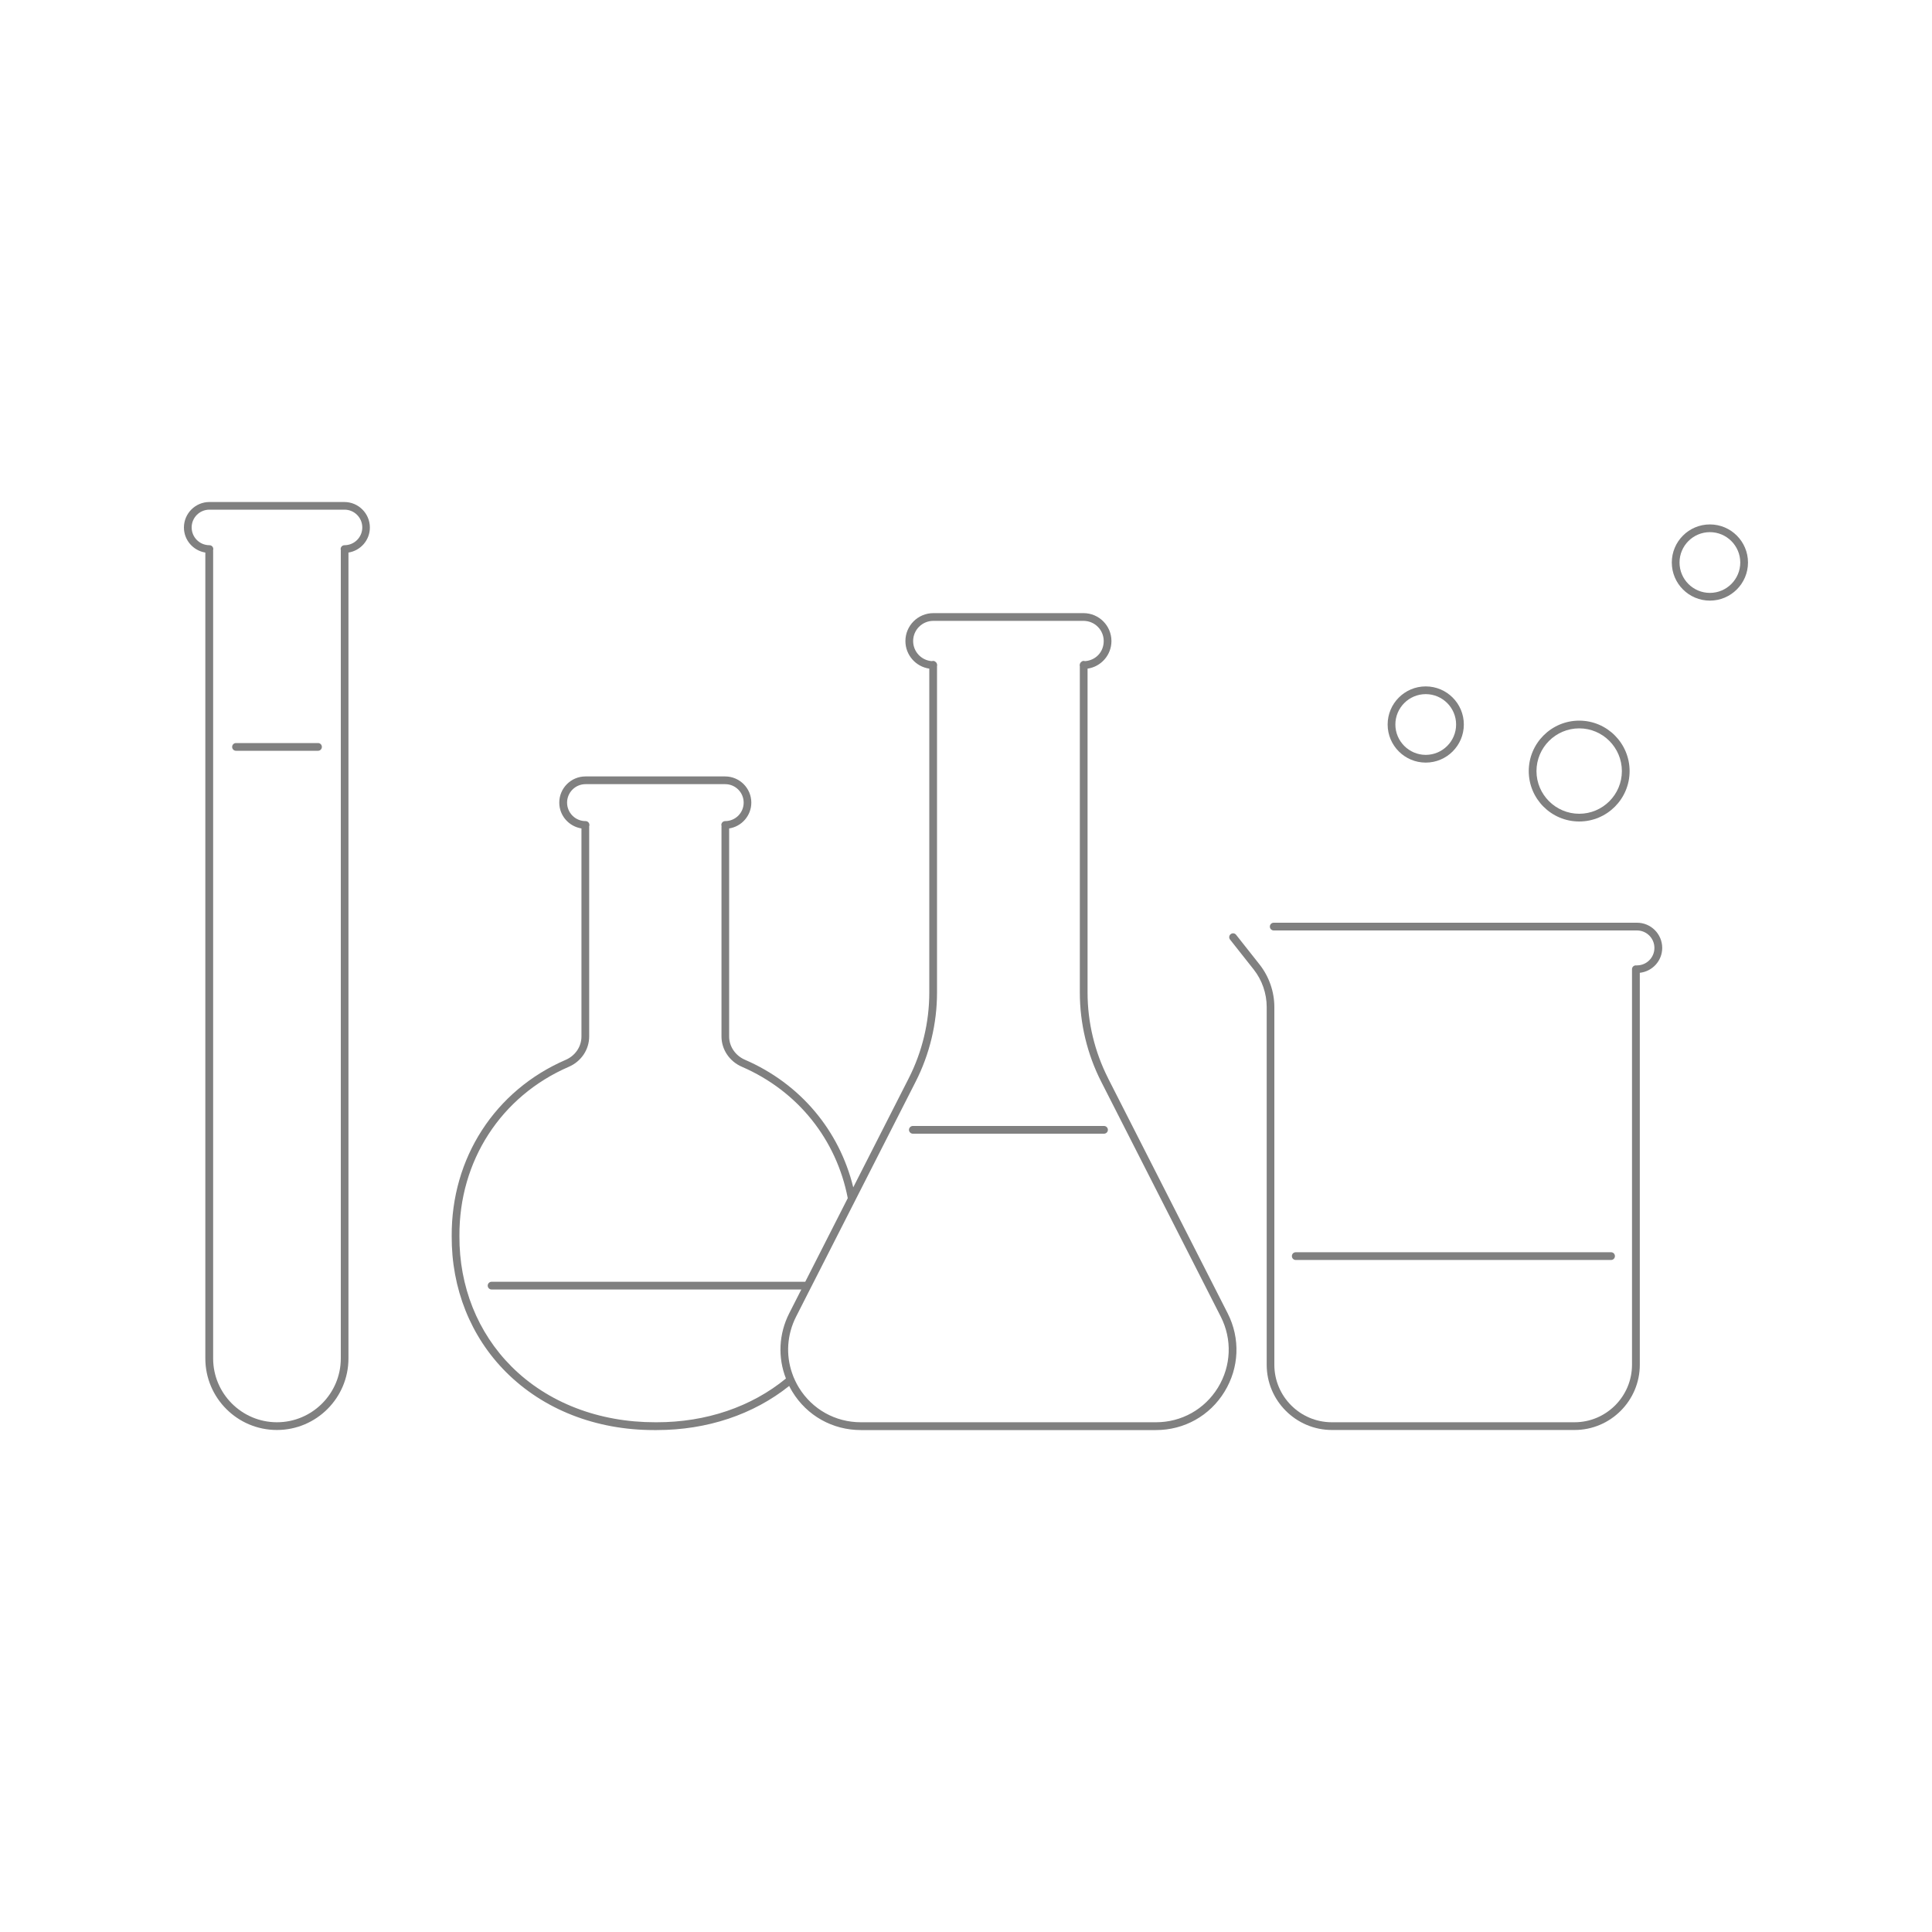 <svg width="250" height="250" viewBox="0 0 250 250" fill="none" xmlns="http://www.w3.org/2000/svg">
<path d="M44.58 64.96H27.1C25.28 64.96 23.8 66.44 23.8 68.26C23.8 69.9 25.01 71.25 26.57 71.5V175.78C26.57 180.89 30.72 185.04 35.83 185.04C40.94 185.04 45.09 180.89 45.09 175.78V71.5C46.66 71.25 47.86 69.9 47.86 68.26C47.86 66.44 46.38 64.96 44.56 64.96H44.58ZM44.58 70.55C44.3 70.55 44.08 70.77 44.08 71.05C44.08 71.11 44.09 71.16 44.11 71.21C44.11 71.23 44.1 71.24 44.1 71.26V175.78C44.1 180.33 40.39 184.04 35.84 184.04C31.29 184.04 27.58 180.33 27.58 175.78V71.26C27.58 71.26 27.58 71.22 27.57 71.21C27.59 71.16 27.6 71.11 27.6 71.05C27.6 70.77 27.38 70.55 27.1 70.55C25.83 70.55 24.8 69.52 24.8 68.25C24.8 66.98 25.83 65.95 27.1 65.95H44.58C45.85 65.95 46.88 66.98 46.88 68.25C46.88 69.52 45.85 70.55 44.58 70.55Z" fill="#808080"/>
<path d="M41.15 96.15H30.54C30.26 96.15 30.04 96.37 30.04 96.65C30.04 96.93 30.26 97.15 30.54 97.15H41.15C41.43 97.15 41.65 96.93 41.65 96.65C41.65 96.37 41.43 96.15 41.15 96.15Z" fill="#808080"/>
<path d="M143.39 139.53C141.65 136.11 140.73 132.28 140.73 128.45V86.52C142.48 86.27 143.82 84.76 143.82 82.95C143.82 80.96 142.2 79.34 140.21 79.34H120.77C118.78 79.34 117.16 80.96 117.16 82.95C117.16 84.76 118.5 86.27 120.25 86.52V128.45C120.25 132.28 119.33 136.11 117.59 139.53L110.41 153.64C108.61 146.29 103.58 140.24 96.39 137.13C95.15 136.59 94.35 135.41 94.35 134.12V107.2C95.97 106.95 97.22 105.55 97.22 103.86C97.22 101.99 95.7 100.47 93.83 100.47H75.76C73.89 100.47 72.37 101.99 72.37 103.86C72.37 105.55 73.62 106.94 75.24 107.2V134.13C75.24 135.42 74.45 136.6 73.21 137.14C64.04 141.1 58.39 149.85 58.45 159.95C58.41 166.72 60.9 172.97 65.48 177.55C70.32 182.39 77.11 185.05 84.61 185.05H84.98C91.51 185.05 97.49 183.04 102.12 179.34C102.24 179.59 102.38 179.84 102.53 180.09C104.43 183.2 107.74 185.05 111.39 185.05H149.59C153.24 185.05 156.55 183.2 158.45 180.09C160.36 176.98 160.51 173.19 158.86 169.94L143.39 139.54V139.53ZM157.6 179.56C155.88 182.36 152.89 184.04 149.59 184.04H111.39C108.09 184.04 105.1 182.36 103.38 179.56C103.2 179.27 103.04 178.97 102.9 178.67C102.74 178.35 102.61 178.02 102.5 177.69C101.67 175.31 101.84 172.69 103.01 170.38L104.8 166.86L105.31 165.86L109.96 156.72L110.74 155.19L118.48 139.98C120.29 136.43 121.25 132.44 121.25 128.45V86.19C121.25 86.19 121.27 86.11 121.27 86.06V86.02C121.27 86.02 121.26 85.96 121.24 85.93C121.24 85.89 121.23 85.86 121.21 85.83C121.2 85.8 121.19 85.78 121.17 85.76C121.16 85.74 121.14 85.72 121.12 85.7C121.1 85.68 121.08 85.66 121.05 85.64C120.97 85.56 120.86 85.52 120.75 85.52C120.69 85.52 120.63 85.53 120.57 85.55C119.22 85.45 118.16 84.32 118.16 82.95C118.16 81.51 119.33 80.34 120.77 80.34H140.21C141.65 80.34 142.82 81.51 142.82 82.95C142.82 84.39 141.76 85.45 140.41 85.55C140.35 85.53 140.29 85.52 140.23 85.52C140.12 85.52 140.01 85.56 139.93 85.64C139.9 85.66 139.88 85.68 139.86 85.7C139.84 85.72 139.82 85.74 139.81 85.76C139.79 85.78 139.78 85.8 139.77 85.83C139.75 85.86 139.74 85.89 139.74 85.93C139.72 85.96 139.71 85.99 139.71 86.02V86.06C139.71 86.06 139.71 86.15 139.73 86.19V128.45C139.73 132.44 140.69 136.43 142.5 139.98L157.97 170.38C159.46 173.32 159.32 176.75 157.6 179.56ZM84.98 184.04H84.8C77.52 184.05 70.88 181.52 66.19 176.83C61.8 172.44 59.41 166.45 59.45 159.94C59.39 150.24 64.81 141.85 73.61 138.04C75.21 137.35 76.24 135.81 76.24 134.12V106.97C76.24 106.97 76.24 106.93 76.24 106.92C76.26 106.87 76.27 106.81 76.27 106.75C76.27 106.47 76.05 106.25 75.77 106.25C74.45 106.25 73.38 105.18 73.38 103.86C73.38 102.54 74.45 101.47 75.77 101.47H93.84C95.16 101.47 96.23 102.54 96.23 103.86C96.23 105.18 95.16 106.25 93.84 106.25C93.56 106.25 93.34 106.47 93.34 106.75C93.34 106.8 93.35 106.85 93.37 106.9C93.37 106.9 93.36 106.95 93.36 106.97V134.12C93.36 135.81 94.4 137.35 96 138.04C103.27 141.19 108.24 147.48 109.7 155.04L104.2 165.86H63.61C63.34 165.86 63.11 166.08 63.11 166.36C63.11 166.64 63.34 166.86 63.61 166.86H103.69L102.13 169.93C100.77 172.61 100.63 175.65 101.7 178.38C97.22 182.05 91.38 184.04 84.99 184.04H84.98Z" fill="#808080"/>
<path d="M142.86 145.7H118.12C117.85 145.7 117.62 145.93 117.62 146.2C117.62 146.47 117.85 146.7 118.12 146.7H142.86C143.13 146.7 143.36 146.48 143.36 146.2C143.36 145.92 143.13 145.7 142.86 145.7Z" fill="#808080"/>
<path d="M211.82 119.4H164.82C164.54 119.4 164.32 119.62 164.32 119.9C164.32 120.18 164.54 120.4 164.82 120.4H211.82C213.07 120.4 214.08 121.41 214.08 122.66C214.08 123.91 213.07 124.92 211.82 124.92C211.79 124.92 211.77 124.93 211.75 124.93C211.73 124.93 211.7 124.92 211.68 124.92C211.4 124.92 211.18 125.14 211.18 125.42V176.6C211.18 180.7 207.84 184.04 203.74 184.04H172.34C168.24 184.04 164.9 180.7 164.9 176.6V130.31C164.9 128.33 164.22 126.38 163 124.82L159.95 120.96C159.78 120.74 159.46 120.71 159.25 120.88C159.03 121.05 159 121.37 159.17 121.58L162.22 125.44C163.31 126.82 163.91 128.55 163.91 130.31V176.6C163.91 181.25 167.7 185.04 172.35 185.04H203.75C208.4 185.04 212.19 181.25 212.19 176.6V125.88C213.82 125.7 215.09 124.33 215.09 122.66C215.09 120.86 213.63 119.4 211.83 119.4H211.82Z" fill="#808080"/>
<path d="M208.47 163.04C208.75 163.04 208.97 162.82 208.97 162.54C208.97 162.26 208.75 162.04 208.47 162.04H167.67C167.39 162.04 167.17 162.26 167.17 162.54C167.17 162.82 167.39 163.04 167.67 163.04H208.47Z" fill="#808080"/>
<path d="M184.49 98.68C187.21 98.68 189.42 96.47 189.42 93.75C189.42 91.03 187.21 88.82 184.49 88.82C181.77 88.82 179.56 91.03 179.56 93.75C179.56 96.47 181.77 98.68 184.49 98.68ZM184.49 89.82C186.65 89.82 188.42 91.58 188.42 93.75C188.42 95.92 186.65 97.68 184.49 97.68C182.33 97.68 180.56 95.91 180.56 93.75C180.56 91.59 182.32 89.82 184.49 89.82Z" fill="#808080"/>
<path d="M221.26 67.86C218.54 67.86 216.33 70.07 216.33 72.79C216.33 75.51 218.54 77.72 221.26 77.72C223.98 77.72 226.19 75.51 226.19 72.79C226.19 70.07 223.98 67.86 221.26 67.86ZM221.26 76.72C219.09 76.72 217.33 74.96 217.33 72.79C217.33 70.62 219.09 68.86 221.26 68.86C223.43 68.86 225.19 70.63 225.19 72.79C225.19 74.95 223.43 76.72 221.26 76.72Z" fill="#808080"/>
<path d="M204.35 106.3C207.95 106.3 210.87 103.38 210.87 99.78C210.87 96.18 207.95 93.25 204.35 93.25C200.75 93.25 197.82 96.18 197.82 99.78C197.82 103.38 200.75 106.3 204.35 106.3ZM204.35 94.25C207.39 94.25 209.87 96.73 209.87 99.78C209.87 102.83 207.39 105.3 204.35 105.3C201.31 105.3 198.82 102.82 198.82 99.78C198.82 96.74 201.3 94.25 204.35 94.25Z" fill="#808080"/>
</svg>
